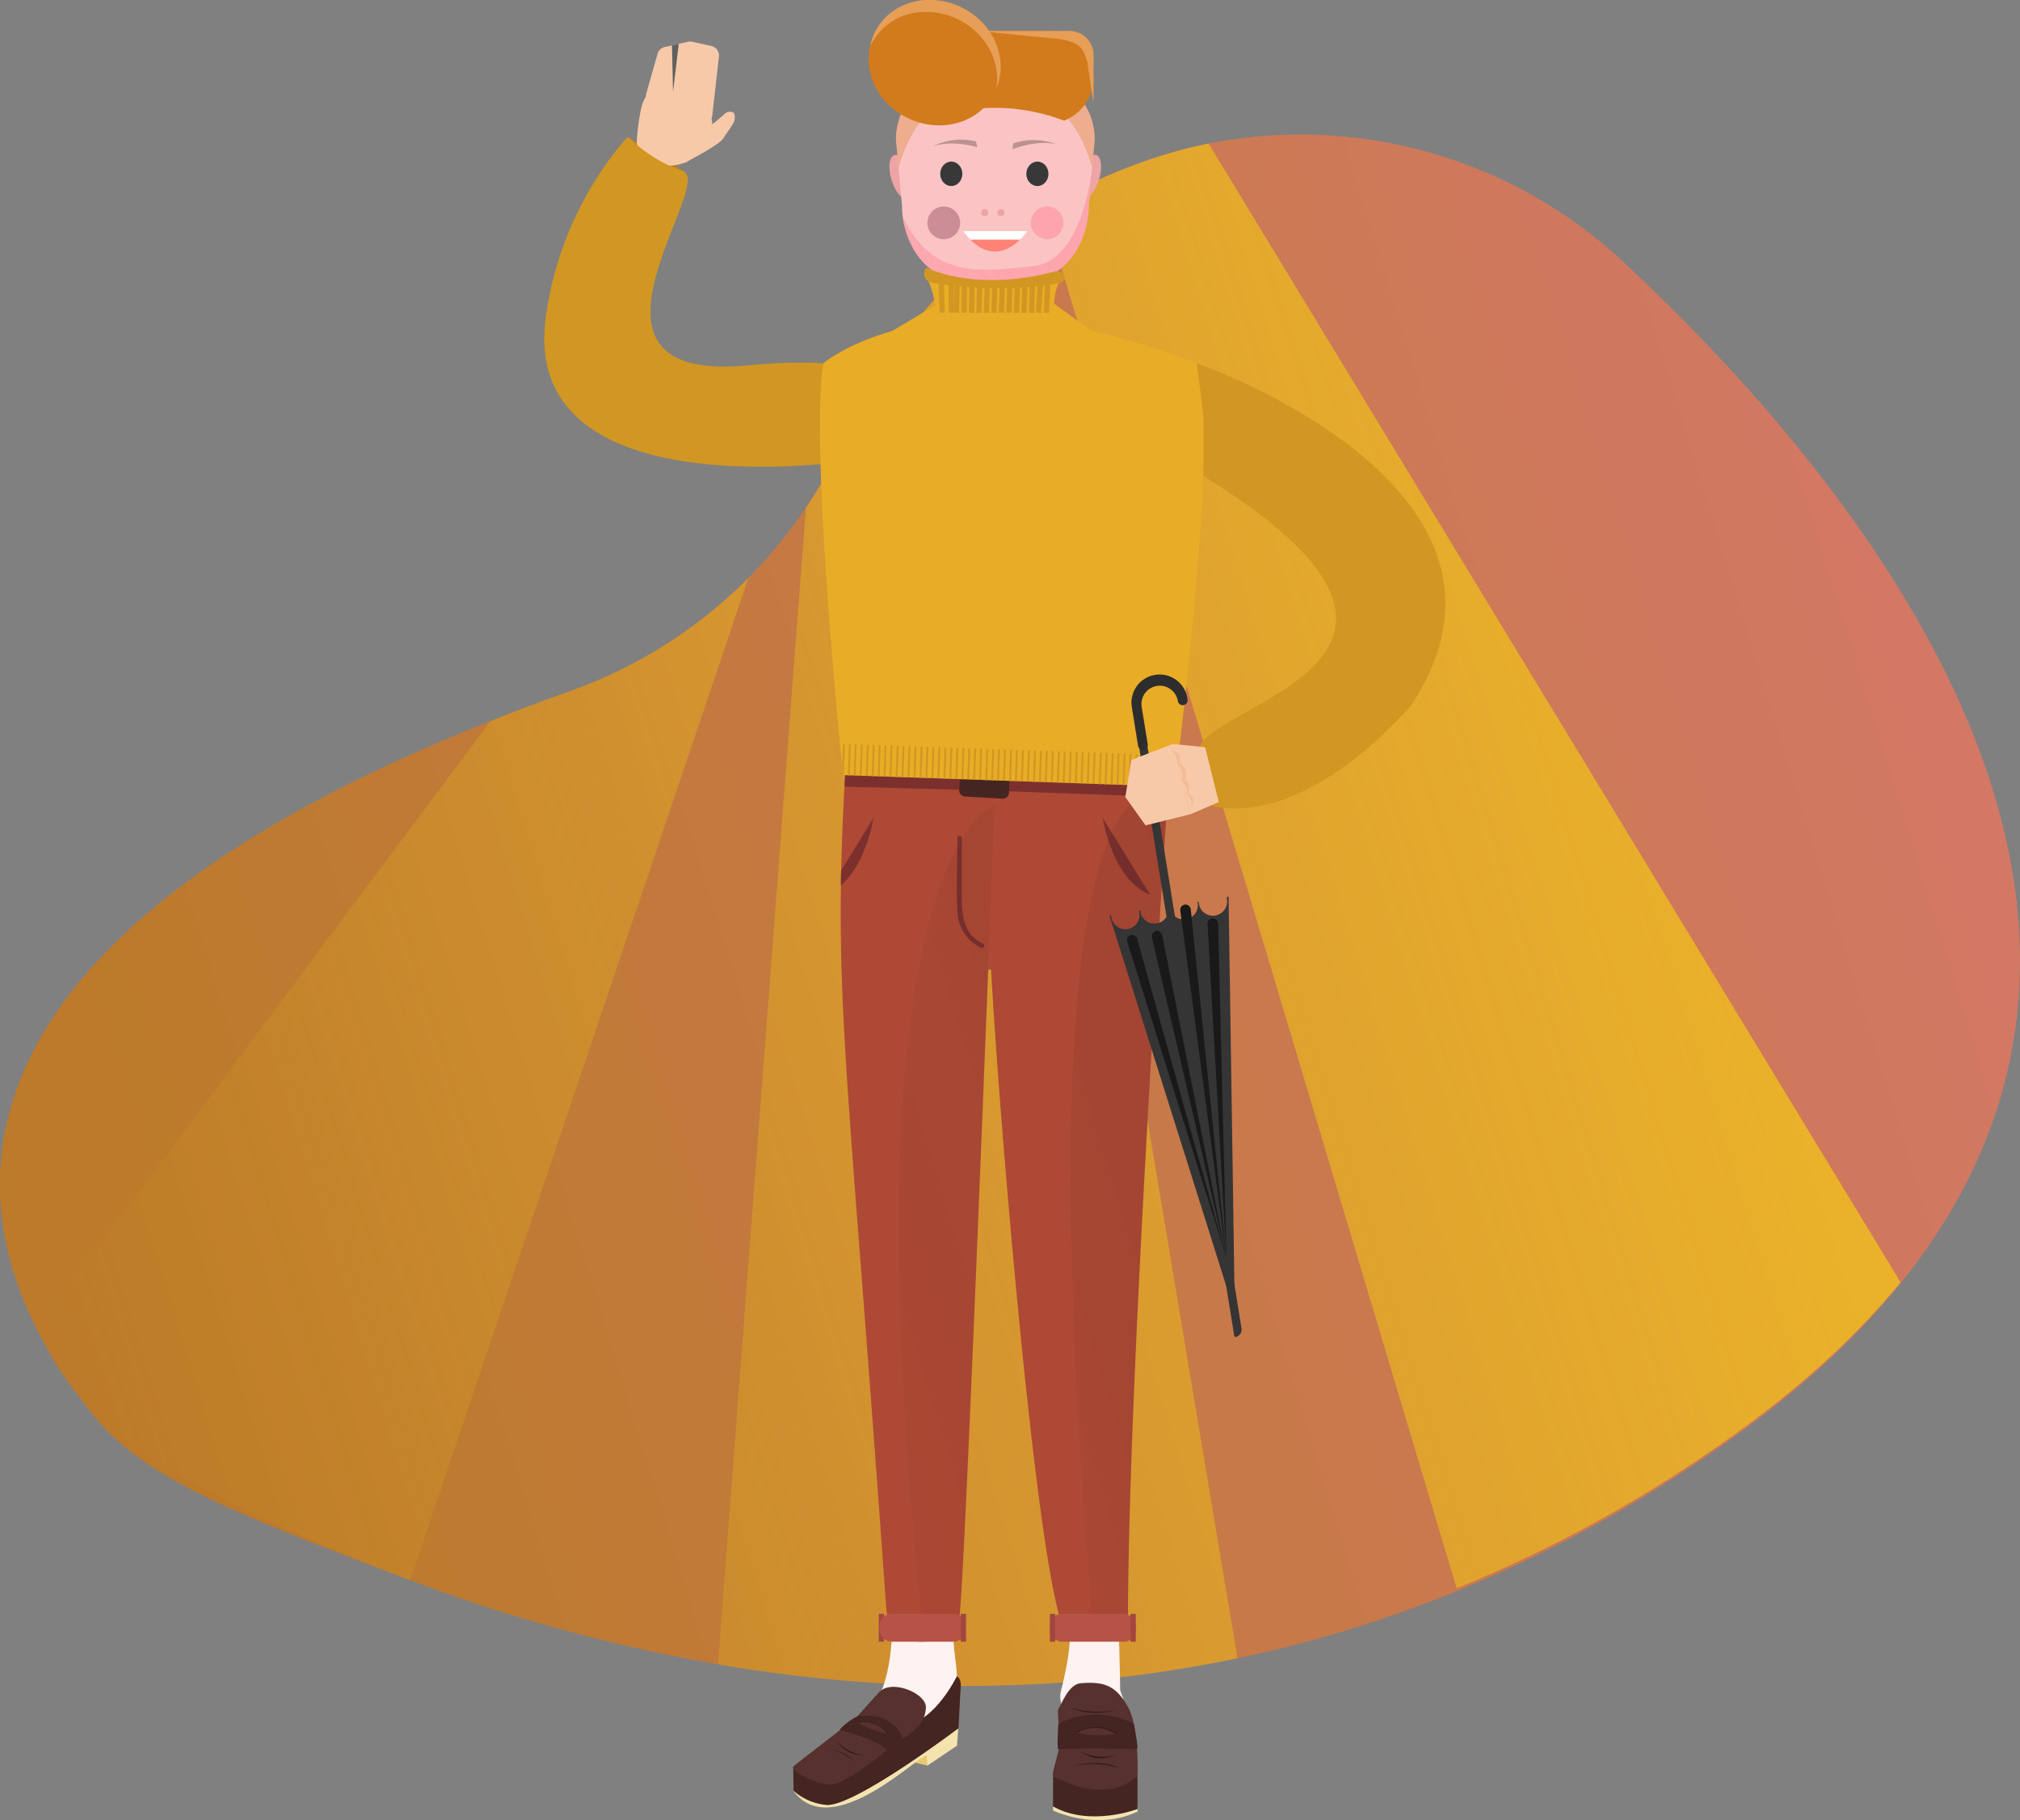 <svg xmlns="http://www.w3.org/2000/svg" xmlns:xlink="http://www.w3.org/1999/xlink" viewBox="0 0 387.06 348.7"><rect x="0" y="0" width="387.06" height="348.7" fill="#808080" stroke="none"/><defs><style>.cls-1{fill:url(#Безымянный_градиент_15);}.cls-2{fill:url(#Безымянный_градиент_131);}.cls-3{fill:url(#Безымянный_градиент_131-2);}.cls-4{fill:url(#Безымянный_градиент_131-3);}.cls-5{fill:#e9ac26;}.cls-6{fill:#b68020;}.cls-7{fill:#f8c9a9;}.cls-8{fill:#d29722;}.cls-9{fill:#eea4a4;}.cls-10{fill:#fbc4c4;}.cls-11,.cls-16{fill:#d27b1c;}.cls-11{opacity:0.32;}.cls-12{fill:#383838;}.cls-13{fill:url(#Безымянный_градиент_14);}.cls-14{fill:url(#Безымянный_градиент_11);}.cls-15{fill:url(#Безымянный_градиент_11-2);}.cls-17{fill:#e79e56;}.cls-18{fill:#e9c971;}.cls-19{fill:#f3e3af;}.cls-20{fill:#442521;}.cls-21{fill:#56312e;}.cls-22{fill:#fff3f2;}.cls-23{fill:#ae4935;}.cls-24{fill:#301a1a;}.cls-25{fill:#2d1918;}.cls-26{fill:#a4463f;}.cls-27{fill:#7c302e;}.cls-28,.cls-29,.cls-30,.cls-32{opacity:0.27;}.cls-28{fill:url(#Безымянный_градиент_28);}.cls-29{fill:url(#Безымянный_градиент_28-2);}.cls-30{fill:url(#Безымянный_градиент_28-3);}.cls-31{fill:#b65346;}.cls-32{fill:url(#Безымянный_градиент_28-4);}.cls-33{fill:#353535;}.cls-34{fill:#2d2d2d;}.cls-35{fill:#191919;}.cls-36{opacity:0.46;fill:url(#Безымянный_градиент_12);}.cls-37{fill:#ff8276;}.cls-38{fill:#fff;}.cls-39{fill:#606060;}.cls-40{fill:none;stroke:#d29722;stroke-miterlimit:10;}.cls-41{fill:#f3bc97;}</style><linearGradient id="Безымянный_градиент_15" x1="592.69" y1="62.64" x2="-11.18" y2="248.44" gradientUnits="userSpaceOnUse"><stop offset="0" stop-color="#e1778b"/><stop offset="0.93" stop-color="#bc7a2a"/></linearGradient><linearGradient id="Безымянный_градиент_131" x1="591.54" y1="58.87" x2="-12.34" y2="244.68" gradientUnits="userSpaceOnUse"><stop offset="0.02" stop-color="#ffdf00"/><stop offset="0.97" stop-color="#ffdf00" stop-opacity="0"/></linearGradient><linearGradient id="Безымянный_градиент_131-2" x1="593.44" y1="65.07" x2="-10.43" y2="250.88" xlink:href="#Безымянный_градиент_131"/><linearGradient id="Безымянный_градиент_131-3" x1="592.47" y1="61.92" x2="-11.4" y2="247.73" xlink:href="#Безымянный_градиент_131"/><linearGradient id="Безымянный_градиент_14" x1="551.47" y1="-71.35" x2="-52.4" y2="114.46" gradientUnits="userSpaceOnUse"><stop offset="0" stop-color="#ff788e"/><stop offset="0.17" stop-color="#191d2b"/><stop offset="1" stop-color="#ff788e" stop-opacity="0"/></linearGradient><linearGradient id="Безымянный_градиент_11" x1="553.18" y1="-65.78" x2="-50.69" y2="120.02" gradientUnits="userSpaceOnUse"><stop offset="0" stop-color="#ff788e"/><stop offset="0.99" stop-color="#ff788e" stop-opacity="0"/></linearGradient><linearGradient id="Безымянный_градиент_11-2" x1="553.28" y1="-65.46" x2="-50.59" y2="120.35" xlink:href="#Безымянный_градиент_11"/><linearGradient id="Безымянный_градиент_28" x1="-2952.6" y1="-11459.56" x2="-3556.47" y2="-11273.75" gradientTransform="translate(13365.38 -12594.27) rotate(-166.29)" gradientUnits="userSpaceOnUse"><stop offset="0.05" stop-color="#0c0c0c"/><stop offset="0.08" stop-color="#497030"/><stop offset="0.1" stop-color="#0c0c0c"/><stop offset="0.81" stop-color="#0c0c0c" stop-opacity="0"/></linearGradient><linearGradient id="Безымянный_градиент_28-2" x1="-2997.43" y1="-11605.28" x2="-3601.3" y2="-11419.47" gradientTransform="matrix(0.95, -0.33, -0.33, -0.95, -2031.13, -11879.26)" xlink:href="#Безымянный_градиент_28"/><linearGradient id="Безымянный_градиент_28-3" x1="605.64" y1="104.71" x2="1.77" y2="290.52" gradientTransform="matrix(1, 0, 0, 1, 0, 0)" xlink:href="#Безымянный_градиент_28"/><linearGradient id="Безымянный_градиент_28-4" x1="607.88" y1="111.99" x2="4.01" y2="297.8" gradientTransform="matrix(1, 0, 0, 1, 0, 0)" xlink:href="#Безымянный_градиент_28"/><linearGradient id="Безымянный_градиент_12" x1="198.76" y1="-1217.64" x2="-405.11" y2="-1031.84" gradientTransform="translate(1280.52 927.56) rotate(-9.18)" gradientUnits="userSpaceOnUse"><stop offset="0.05" stop-color="#0c0c0c"/><stop offset="0.09" stop-color="#0071bb" stop-opacity="0.91"/><stop offset="0.97" stop-color="#0c0c0c" stop-opacity="0"/></linearGradient></defs><title>illustration 4</title><g id="Слой_2" data-name="Слой 2"><g id="Слой_1-2" data-name="Слой 1"><g id="Слой_26" data-name="Слой 26"><path class="cls-1" d="M363.74,246.39c-8,9.81-18.34,19.45-31.35,28.81A257.49,257.49,0,0,1,278.69,305a243.09,243.09,0,0,1-41.56,12.67c-35.29,7.38-69.27,6.35-99.55,1.16a321.31,321.31,0,0,1-59-16.12c-36-13.59-52.08-20.08-61.68-32.85-4.52-6-5.87-7.39-9.89-15.34-12.54-24.77-20.31-73.82,87-116.41q7.23-2.88,15.19-5.71a91.25,91.25,0,0,0,52.49-48.21c7.82-17.19,18.34-29.59,29.91-38.48a91.72,91.72,0,0,1,7.85-5.42L200,40a102.81,102.81,0,0,1,21.33-9.79,89,89,0,0,1,9.47-2.55l.79-.16a90.59,90.59,0,0,1,79.53,22.74C354.26,90.42,423.64,173,363.74,246.39Z"/><path class="cls-2" d="M143.39,110.74l-64.8,192c-36-13.59-55.64-26.36-61.68-32.85A76.91,76.91,0,0,1,7,254.54L94,138.13q7.23-2.88,15.19-5.71A91.23,91.23,0,0,0,143.39,110.74Z"/><path class="cls-3" d="M237.13,317.69c-35.29,7.38-69.27,6.35-99.55,1.16,4.93-65,12.35-162.68,16.86-221.6a90.56,90.56,0,0,0,7.27-13c7.82-17.19,18.34-29.59,29.91-38.48Z"/><path class="cls-4" d="M364.17,245.65c-8,9.81-18.34,19.46-31.34,28.81a257.62,257.62,0,0,1-53.71,29.83L200,40a102.81,102.81,0,0,1,21.33-9.79,89,89,0,0,1,9.47-2.55l.79-.16Z"/><polygon class="cls-5" points="201.58 57.89 209.76 63.81 200.64 64.11 201.58 57.89"/><polygon class="cls-5" points="179.61 58.25 170.38 63.75 182.28 63.1 179.61 58.25"/><path class="cls-5" d="M177.85,53.74a14.57,14.57,0,0,1,1.26,7.77c-.65,3.88,23.29,2.27,23.29,2.27S201,57,203.2,53.67Z"/><path class="cls-6" d="M120.59,26.45s8,4.33,10.74,6.64C131.33,33.09,122.36,32,120.59,26.45Z"/><path class="cls-7" d="M131.67,31s4.44-3.94,4.78-6.65-2-4.87-4.43-5.82-6.48-1.29-8-.24-2,8.19-2,9.1S124.64,33.74,131.67,31Z"/><path class="cls-8" d="M166.88,87.79S99,99.41,104.63,60.41a66.44,66.44,0,0,1,15-33.49c.26-.29.74-.74,1-.47a26.76,26.76,0,0,0,10.25,6.31C137.28,35.24,106,73.51,143.27,70,188,65.81,166.88,87.79,166.88,87.79Z"/><ellipse class="cls-9" cx="172.63" cy="33.89" rx="1.89" ry="4.37" transform="translate(-2.43 51.32) rotate(-16.79)"/><ellipse class="cls-9" cx="208.78" cy="33.89" rx="4.37" ry="1.89" transform="translate(116.02 223.97) rotate(-73.21)"/><path class="cls-10" d="M209.76,26.73l-.49,5.43h0l-.66,7.24c0,7-4.56,14.26-11.54,14.26H184.38c-7,0-11.54-7.27-11.54-14.26l-.66-7.24h0l-.5-5.43A12.74,12.74,0,0,1,184.38,14h12.68A12.74,12.74,0,0,1,209.76,26.73Z"/><path class="cls-11" d="M209.76,26.73l-.49,5.43h0c-2.4-9-8.84-16.19-18.54-16.19s-16.14,7.24-18.54,16.18l-.5-5.43A12.74,12.74,0,0,1,184.38,14h12.68A12.74,12.74,0,0,1,209.76,26.73Z"/><ellipse class="cls-12" cx="182.28" cy="33.3" rx="2.12" ry="2.34"/><ellipse class="cls-12" cx="198.78" cy="33.3" rx="2.12" ry="2.34"/><circle class="cls-9" cx="188.69" cy="40.72" r="0.69"/><circle class="cls-9" cx="191.8" cy="40.72" r="0.69"/><circle class="cls-13" cx="180.84" cy="42.69" r="3.14"/><circle class="cls-14" cx="200.64" cy="42.69" r="3.14"/><path class="cls-15" d="M209.32,31.69l-.71,7.75c0,7-4.55,14.26-11.54,14.26H184.39c-6.28,0-10.6-5.89-11.4-12.15h0c5.68,11.73,14.53,10.55,24.89,9.45C206.6,50.07,208.83,36.1,209.32,31.69Z"/><rect class="cls-16" x="180.39" y="5.92" width="29.16" height="17.81" rx="8.9"/><path class="cls-10" d="M176.28,23.53a37.15,37.15,0,0,1,29.06.18,43.32,43.32,0,0,1-14.62,2.7A39.35,39.35,0,0,1,176.28,23.53Z"/><path class="cls-17" d="M204.89,5.92H188.12c-1.63,0,15.09,1.57,15.09,1.57,3.47.76,4.25,1.3,5.17,4.48,0,0,1.17,8.86,1.17,7.1V10.59A4.67,4.67,0,0,0,204.89,5.92Z"/><polygon class="cls-18" points="177.71 338.24 173.51 337.24 174.12 334.13 178.22 336.18 177.71 338.24"/><path class="cls-19" d="M183.62,331.09l-.24,3.33-5.67,3.82-.14-1.87c-.91-.83-18.12,16.95-25.55,6.7l20.87-10.15Z"/><path class="cls-20" d="M152,338.55l.06,4.52a11,11,0,0,0,6.41,2.72c5.51.16,25.19-14.7,25.19-14.7l.45-8.61S157.19,343.84,152,338.55Z"/><path class="cls-21" d="M184.07,322.48s-8,8.54-9.13,8.93-12.43,10.88-16.12,10.49-7.38-2.91-6.8-3.49,14.57-11.27,14.57-11.27S176.5,318,184.07,322.48Z"/><path class="cls-22" d="M166.59,327.14s6.86,4.9,10.16,2.81c10-6.31,5.57-8.94,5.9-18.81s-11.69-.61-11.69-.61S171.25,323.57,166.59,327.14Z"/><path class="cls-23" d="M223.87,150.71s-.05.69-.14,2c-1,15.1-7.61,113.26-7.61,158.85l-.17.31c-1,1.65-5.83,9.18-11.66,1-5.35-7.52-13-101.06-14.37-126.93a.29.29,0,0,0-.57,0c-1,25.08-4.5,114.91-5.48,123.56-.28,2.46-2.8,4.3-5.63,4.84-3.75.71-8.05-.88-8.44-6.41-6.08-86.31-9.08-109.53-8.67-138.26,0-.95,0-1.91.05-2.88.12-5.62.37-11.54.75-18.22Z"/><path class="cls-20" d="M183.35,321.12s-4.28,8.81-9.84,9.23c0,0,1.8,3.78,4.92,2.16S185.82,322.57,183.35,321.12Z"/><polygon class="cls-20" points="164.9 328.43 169.21 328.73 166.59 327.14 164.9 328.43"/><path class="cls-20" d="M173.73,332.25l-3-2.81s3.11,1.64,4.28.61C175,330.05,175.4,333.41,173.73,332.25Z"/><path class="cls-21" d="M164.05,329.08s3.74-4.24,4.52-5c2.46-2.46,9.3.48,8.83,3.27a5.86,5.86,0,0,1-2.43,4.3c-.51.46-4.55,3.28-4.55,3.28l-10.06-3Z"/><path class="cls-20" d="M173.1,333.35s-1.33-5.26-8.44-4.64a.44.44,0,0,0-.2,0,12.18,12.18,0,0,0-3.47,2.53.14.14,0,0,0,.07.23c1.23.3,7.09,1.81,8.85,3.83Z"/><path class="cls-21" d="M164.45,329.89s3.82-.58,5.81,2.27C170.26,332.16,165.91,331.41,164.45,329.89Z"/><path class="cls-24" d="M164.45,329.89a6.21,6.21,0,0,1,5.81,2.27l-.27-.05A5.6,5.6,0,0,0,164.6,330Z"/><line class="cls-24" x1="189.72" y1="333.72" x2="189.57" y2="333.58"/><path class="cls-25" d="M160.36,333.52a5.55,5.55,0,0,0,5,2.66A7.41,7.41,0,0,1,160.36,333.52Z"/><path class="cls-25" d="M158.07,334.85s3.86.45,5.36,2.46A10.18,10.18,0,0,0,158.07,334.85Z"/><path class="cls-22" d="M203.86,328c0-.13-1.09-2.18-.54-4.18s2-8.55,1.6-10.95,8.16-2.56,8.16-2.56l1.25.35s.35,12.23.3,12.85.85,2,.6,2.66-.8,2.8-.8,2.8Z"/><path class="cls-19" d="M201.79,346.06v.79s8.24,4,16.19.19v-1Z"/><path class="cls-20" d="M201.79,340.2s9.35,5.11,16.17,0l0,6.36s-9.12,3.49-16.19-.5Z"/><path class="cls-21" d="M201.79,340.2s9.73,6,16.17,0c0,0,.38-9.26-1.81-13.16s-4.3-5-9.1-4.57c-2.19.2-3.5,3.64-4.11,4.69a1.78,1.78,0,0,0-.23,1c.1,1.45.35,5.61.22,6.66C202.76,336.09,201.44,340,201.79,340.2Z"/><path class="cls-20" d="M203,330.16a15.37,15.37,0,0,1,14.08,0,.35.35,0,0,1,.19.24c.13.66.61,3.13.69,4.31a.37.37,0,0,1-.37.38c-1.76-.05-9.56-.25-14.81,0-.28,0,0-4.66,0-4.66A.33.33,0,0,1,203,330.16Z"/><path class="cls-21" d="M206.17,331.79s4.38-2.29,8,.34C214.15,332.13,208.56,333,206.17,331.79Z"/><path class="cls-24" d="M206.17,331.79s4.2-2.33,8,.34l-.36.05a7.17,7.17,0,0,0-7.39-.28Z"/><path class="cls-25" d="M205.39,338.35s5.75-1.55,9,.4C214.38,338.75,211.2,337.26,205.39,338.35Z"/><path class="cls-25" d="M214.36,327.53s-5.76,1.54-9-.4C205.36,327.13,208.54,328.62,214.36,327.53Z"/><path class="cls-25" d="M207,335.52a6.64,6.64,0,0,0,6.76.67A8.92,8.92,0,0,1,207,335.52Z"/><rect class="cls-26" x="168.38" y="309.17" width="1.02" height="5.34"/><path class="cls-27" d="M211.35,157s1.89,11.66,9,14.38l-9.16-14.86"/><path class="cls-27" d="M167.52,156.46l-.19.49s-1.38,8.51-6.2,12.68c0-.95,0-1.91.05-2.88Z"/><polygon class="cls-27" points="223.75 152.69 193.03 151.59 193.03 146.38 224.13 148.53 223.75 152.69"/><polygon class="cls-27" points="183.8 151.29 161.81 150.71 162.12 145.82 184.82 148.53 183.8 151.29"/><path class="cls-20" d="M192.07,153l-7.15-.41a1.2,1.2,0,0,1-1.12-1.26l.15-2.55a1.19,1.19,0,0,1,1.26-1.12l7.15.41a1.19,1.19,0,0,1,1.11,1.26l-.08,1.42-.06,1.13A1.19,1.19,0,0,1,192.07,153Z"/><path class="cls-5" d="M230.13,99.35c-.33,5.42-.79,11.1-1.29,16.61-.38,4.33-.8,8.54-1.21,12.47s-.79,7.4-1.14,10.5c-.81,7.11-1.41,11.78-1.41,11.78l-63.55-2.22s-6.47-62.85-3.75-78.9c0,0,5.85-5,18.2-7.37,8.28-1.56,19.48-1.9,33.8,1.32a137.11,137.11,0,0,1,19.49,6.05C231.1,73.39,231,85.55,230.13,99.35Z"/><path class="cls-28" d="M194,28.59s4.79-1.95,8.57-.9a12.23,12.23,0,0,0-8.43-.21Z"/><path class="cls-29" d="M187.25,28.2s-4.95-1.51-8.61-.11a12.18,12.18,0,0,1,8.37-1Z"/><rect class="cls-5" x="187.69" y="135.31" width="4.3" height="0.38"/><rect class="cls-8" x="178.07" y="146" width="5.97" height="0.38" transform="translate(28.79 322.17) rotate(-88.05)"/><rect class="cls-8" x="176.93" y="145.96" width="5.96" height="0.38" transform="translate(27.74 320.99) rotate(-88.06)"/><rect class="cls-8" x="179.21" y="146.04" width="5.97" height="0.38" transform="translate(29.87 323.36) rotate(-88.06)"/><rect class="cls-8" x="175.78" y="145.92" width="5.96" height="0.38" transform="translate(26.67 319.81) rotate(-88.06)"/><rect class="cls-8" x="180.36" y="146.08" width="5.97" height="0.38" transform="translate(30.93 324.54) rotate(-88.05)"/><rect class="cls-8" x="188.36" y="146.35" width="5.98" height="0.38" transform="translate(38.4 332.81) rotate(-88.06)"/><rect class="cls-8" x="173.49" y="145.84" width="5.96" height="0.38" transform="translate(24.54 317.45) rotate(-88.05)"/><rect class="cls-8" x="186.07" y="146.28" width="5.97" height="0.38" transform="translate(36.26 330.44) rotate(-88.05)"/><rect class="cls-8" x="184.93" y="146.24" width="5.97" height="0.38" transform="translate(35.2 329.26) rotate(-88.06)"/><rect class="cls-8" x="187.22" y="146.31" width="5.98" height="0.38" transform="translate(37.32 331.62) rotate(-88.05)"/><rect class="cls-8" x="182.64" y="146.16" width="5.97" height="0.38" transform="translate(33.07 326.9) rotate(-88.06)"/><rect class="cls-8" x="181.5" y="146.12" width="5.97" height="0.38" transform="translate(31.99 325.71) rotate(-88.05)"/><rect class="cls-8" x="183.79" y="146.2" width="5.97" height="0.38" transform="translate(34.13 328.08) rotate(-88.06)"/><rect class="cls-8" x="174.64" y="145.88" width="5.96" height="0.38" transform="translate(25.59 318.62) rotate(-88.05)"/><rect class="cls-8" x="172.35" y="145.8" width="5.96" height="0.38" transform="translate(23.46 316.26) rotate(-88.05)"/><rect class="cls-8" x="162.06" y="145.45" width="5.95" height="0.38" transform="translate(13.88 305.63) rotate(-88.06)"/><rect class="cls-8" x="163.2" y="145.49" width="5.95" height="0.38" transform="translate(14.94 306.8) rotate(-88.05)"/><rect class="cls-8" x="221.52" y="147.5" width="6.01" height="0.38" transform="translate(69.07 366.91) rotate(-87.99)"/><rect class="cls-8" x="164.35" y="145.53" width="5.95" height="0.38" transform="translate(16.01 308) rotate(-88.06)"/><rect class="cls-8" x="159.77" y="145.37" width="5.95" height="0.38" transform="translate(11.74 303.26) rotate(-88.05)"/><path class="cls-8" d="M161.53,148.49h.16l.2-5.95h-.38l-.14,4.28C161.47,147.9,161.53,148.49,161.53,148.49Z"/><rect class="cls-8" x="160.92" y="145.41" width="5.95" height="0.38" transform="translate(12.81 304.45) rotate(-88.06)"/><rect class="cls-8" x="168.92" y="145.68" width="5.96" height="0.38" transform="translate(20.27 312.71) rotate(-88.05)"/><rect class="cls-8" x="165.49" y="145.56" width="5.95" height="0.38" transform="translate(17.07 309.17) rotate(-88.05)"/><rect class="cls-8" x="171.21" y="145.76" width="5.96" height="0.38" transform="translate(22.41 315.09) rotate(-88.06)"/><rect class="cls-8" x="170.06" y="145.72" width="5.96" height="0.38" transform="translate(21.34 313.91) rotate(-88.06)"/><rect class="cls-8" x="166.63" y="145.6" width="5.95" height="0.38" transform="translate(18.14 310.36) rotate(-88.06)"/><rect class="cls-8" x="167.78" y="145.64" width="5.96" height="0.38" transform="translate(19.21 311.54) rotate(-88.06)"/><rect class="cls-8" x="190.65" y="146.43" width="5.98" height="0.38" transform="translate(40.52 335.16) rotate(-88.05)"/><rect class="cls-8" x="212.38" y="147.18" width="6" height="0.38" transform="translate(60.56 357.46) rotate(-87.99)"/><rect class="cls-8" x="206.66" y="146.99" width="6" height="0.38" transform="translate(55.45 351.72) rotate(-88.06)"/><rect class="cls-8" x="214.66" y="147.26" width="6" height="0.38" transform="translate(62.69 359.82) rotate(-87.99)"/><rect class="cls-8" x="213.52" y="147.22" width="6" height="0.38" transform="translate(61.62 358.64) rotate(-87.99)"/><rect class="cls-8" x="210.09" y="147.1" width="6" height="0.38" transform="translate(58.43 355.1) rotate(-87.99)"/><rect class="cls-8" x="207.8" y="147.03" width="6" height="0.38" transform="translate(56.3 352.73) rotate(-87.99)"/><rect class="cls-8" x="208.95" y="147.06" width="6" height="0.38" transform="translate(57.36 353.92) rotate(-87.99)"/><rect class="cls-8" x="211.23" y="147.14" width="6" height="0.38" transform="translate(59.49 356.28) rotate(-87.99)"/><rect class="cls-8" x="215.81" y="147.3" width="6" height="0.38" transform="translate(63.75 361) rotate(-87.99)"/><rect class="cls-8" x="219.24" y="147.42" width="6.01" height="0.38" transform="translate(66.95 364.55) rotate(-87.99)"/><rect class="cls-8" x="189.5" y="146.39" width="5.98" height="0.38" transform="translate(39.46 333.99) rotate(-88.06)"/><rect class="cls-8" x="220.38" y="147.46" width="6.01" height="0.38" transform="translate(68.01 365.73) rotate(-87.99)"/><rect class="cls-8" x="218.09" y="147.38" width="6.01" height="0.38" transform="translate(65.88 363.37) rotate(-87.99)"/><rect class="cls-8" x="216.95" y="147.34" width="6.01" height="0.38" transform="matrix(0.03, -1, 1, 0.03, 64.82, 362.19)"/><path class="cls-8" d="M225.82,144.73h-.23l-.09,2.67C225.59,146.62,225.7,145.73,225.82,144.73Z"/><rect class="cls-8" x="195.22" y="146.59" width="5.98" height="0.38" transform="translate(44.79 339.9) rotate(-88.05)"/><rect class="cls-8" x="194.08" y="146.55" width="5.98" height="0.38" transform="translate(43.71 338.71) rotate(-88.05)"/><rect class="cls-8" x="196.37" y="146.63" width="5.98" height="0.38" transform="translate(45.85 341.07) rotate(-88.05)"/><rect class="cls-8" x="191.79" y="146.47" width="5.98" height="0.38" transform="translate(41.59 336.35) rotate(-88.06)"/><rect class="cls-8" x="192.94" y="146.51" width="5.98" height="0.38" transform="translate(42.66 337.54) rotate(-88.06)"/><rect class="cls-8" x="197.51" y="146.67" width="5.99" height="0.38" transform="translate(46.92 342.26) rotate(-88.06)"/><rect class="cls-8" x="198.65" y="146.71" width="5.99" height="0.38" transform="translate(47.99 343.44) rotate(-88.06)"/><rect class="cls-8" x="205.51" y="146.95" width="5.99" height="0.38" transform="translate(54.38 350.53) rotate(-88.05)"/><rect class="cls-8" x="204.37" y="146.91" width="5.99" height="0.38" transform="translate(53.32 349.35) rotate(-88.06)"/><rect class="cls-8" x="202.08" y="146.83" width="5.99" height="0.38" transform="translate(51.19 346.99) rotate(-88.06)"/><rect class="cls-8" x="203.23" y="146.87" width="5.99" height="0.38" transform="translate(52.24 348.16) rotate(-88.05)"/><rect class="cls-8" x="199.8" y="146.75" width="5.99" height="0.38" transform="translate(49.04 344.62) rotate(-88.05)"/><rect class="cls-8" x="200.94" y="146.79" width="5.99" height="0.38" transform="translate(50.12 345.81) rotate(-88.06)"/><path class="cls-27" d="M183.45,160.52c0,4.61-.25,9.29,0,13.89a8,8,0,0,0,4.5,7.15c.51.25.95-.51.44-.75-3.87-1.87-4.1-5.43-4.1-9.3l0-11a.44.44,0,0,0-.87,0Z"/><path class="cls-30" d="M190.55,154.3c-1,25.08-5.7,146.51-6.68,155.16-.28,2.46-2.8,4.3-5.63,4.84-.48-.74-1.37-1.44-1.47-2.46C161.28,163.05,190.55,154.3,190.55,154.3Z"/><rect class="cls-31" x="168.53" y="309.17" width="16.46" height="5.34" rx="2.31"/><rect class="cls-26" x="184.09" y="309.17" width="1.02" height="5.34"/><path class="cls-32" d="M223.73,152.68c-1,15.1-7.61,113.26-7.61,158.85l-.17.31H209.4C194.73,134.57,222.92,152.14,223.73,152.68Z"/><rect class="cls-31" x="201.17" y="309.17" width="16.46" height="5.34" rx="2.31"/><rect class="cls-26" x="216.61" y="309.17" width="1.02" height="5.34"/><rect class="cls-26" x="201.17" y="309.17" width="1.02" height="5.34"/><path class="cls-33" d="M235.41,171.71l.94,62.41.21,14.16.05,3.3-1.8-5.71-7-22.21L212.59,175.4l.34-.06a1.79,1.79,0,0,0,0,.23,2.72,2.72,0,1,0,5.36-.87,1.74,1.74,0,0,0-.05-.22l.29,0c0,.08,0,.16,0,.23a2.72,2.72,0,0,0,5.37-.86c0-.08,0-.16-.05-.23l.27,0c0,.07,0,.15,0,.23a2.72,2.72,0,0,0,5.37-.87c0-.08,0-.15-.05-.23l.27,0a2.08,2.08,0,0,0,0,.23,2.72,2.72,0,1,0,5.36-.87,1.42,1.42,0,0,0,0-.22Z"/><path class="cls-33" d="M227,137.27h1.61a0,0,0,0,1,0,0V255.38a1.4,1.4,0,0,1-1.4,1.4h0a.2.2,0,0,1-.2-.2V137.27a0,0,0,0,1,0,0Z" transform="translate(-28.53 38.88) rotate(-9.18)"/><path class="cls-34" d="M219.15,143.67a1,1,0,0,1-1.08-.78l-1.16-7.22A5.39,5.39,0,1,1,227.55,134a.94.94,0,0,1-1.86.3,3.51,3.51,0,0,0-6.93,1.12l1.17,7.22A1,1,0,0,1,219.15,143.67Z"/><path class="cls-35" d="M217.9,179.87,235,241l-19-60.59a1,1,0,0,1,.65-1.25,1,1,0,0,1,1.26.65Z"/><path class="cls-35" d="M222.7,179.17,235,241l-14.28-61.44a1,1,0,1,1,1.95-.45Z"/><path class="cls-35" d="M228.17,174.23,235,241l-8.84-66.57a1,1,0,0,1,2-.26Z"/><path class="cls-35" d="M233.41,177,235,241l-3.62-64a1,1,0,0,1,2-.11Z"/><path class="cls-36" d="M235.41,171.71l.94,62.41.26,17.46c-.35-1.45-8.8-27.92-8.8-27.92-2.61-18.73-.58-40.55,1.12-48.57a2.72,2.72,0,0,0,.62-2.2c0-.08,0-.15-.05-.23l.27,0a2.08,2.08,0,0,0,0,.23,2.72,2.72,0,1,0,5.36-.87,1.42,1.42,0,0,0,0-.22Z"/><path class="cls-10" d="M196.09,28.48s3.88,3.27,6.28,3.21S200.46,26.61,196.09,28.48Z"/><path class="cls-10" d="M183.25,29s-3.89,3.27-6.29,3.2S178.88,27.09,183.25,29Z"/><ellipse class="cls-16" cx="179.04" cy="12.25" rx="11.55" ry="12.79" transform="translate(93.77 170.16) rotate(-65.55)"/><path class="cls-17" d="M176.64,2.32c6.88-.44,13.27,4.46,14.27,11a11,11,0,0,1,0,3.63A10.59,10.59,0,0,0,191.6,11c-1-6.49-7.38-11.39-14.26-11-5.55.35-9.72,4.07-10.6,8.9A11.34,11.34,0,0,1,176.64,2.32Z"/><path class="cls-7" d="M123.85,17.85c.61-2.12,1.65-5.76,2.15-7.56A1.86,1.86,0,0,1,127.39,9l4.45-1a2,2,0,0,1,.8,0l3.68.82a1.86,1.86,0,0,1,1.44,2l-1.27,11.23A1.84,1.84,0,0,1,134,23.6l-9-3.52A1.83,1.83,0,0,1,123.85,17.85Z"/><path class="cls-7" d="M129.93,29.48a1.4,1.4,0,0,0,2,1.32c2.41-1.28,6.23-3.42,6.73-4.37s1.95-2.59,2.09-3.5c.08-.5.12-1.1-.29-1.4a1.52,1.52,0,0,0-1.56.23c-1,.91-4.39,4.08-7,4.2C130.44,26,130,27.87,129.93,29.48Z"/><path class="cls-37" d="M184.53,44.25h12.38S191,53.12,184.53,44.25Z"/><path class="cls-38" d="M195.47,45.91a11.24,11.24,0,0,0,1.44-1.66H184.53a13.51,13.51,0,0,0,1.39,1.66Z"/><path class="cls-8" d="M177.8,51.37s9.11,4.69,24.28.64a1.63,1.63,0,0,1,1.81.68c.3.51.3,1.12-.91,1.51-2.33.75-15.64,1.85-24.6-.13a1.63,1.63,0,0,1-1.29-1.72C177.15,51.71,177.4,51.19,177.8,51.37Z"/><polygon class="cls-39" points="128.76 8.69 130.06 8.41 128.96 17.59 128.76 8.69"/><path class="cls-8" d="M229.27,69.59s69,23.75,41,65.72c-22.55,24.79-38.07,19-38.07,19a12.38,12.38,0,0,1-2.63-10.57c1.62-9.14,58-17.34,1-52.57,0,0,.14-8.32,0-11.09S229.27,69.59,229.27,69.59Z"/><polygon class="cls-7" points="224.75 142.53 216.79 145.58 215.63 152.69 219.5 158.12 228.12 155.98 224.75 142.53"/><polygon class="cls-7" points="224.66 142.53 229.56 143.01 230.91 143.15 233.53 153.65 228.12 155.98 224.66 142.53"/><line class="cls-40" x1="180.34" y1="53.95" x2="180.56" y2="59.91"/><line class="cls-40" x1="182.26" y1="53.95" x2="182.3" y2="59.91"/><line class="cls-40" x1="183.42" y1="53.95" x2="183.25" y2="59.91"/><line class="cls-40" x1="184.78" y1="53.95" x2="184.77" y2="59.91"/><line class="cls-40" x1="186.26" y1="53.95" x2="186.17" y2="59.91"/><line class="cls-40" x1="187.76" y1="53.95" x2="187.56" y2="59.91"/><line class="cls-40" x1="189.2" y1="53.95" x2="189" y2="59.91"/><line class="cls-40" x1="190.65" y1="53.95" x2="190.44" y2="59.91"/><line class="cls-40" x1="192.09" y1="53.95" x2="191.88" y2="59.91"/><line class="cls-40" x1="193.53" y1="53.95" x2="193.33" y2="59.91"/><line class="cls-40" x1="194.97" y1="53.95" x2="194.77" y2="59.91"/><line class="cls-40" x1="196.42" y1="53.95" x2="196.2" y2="59.91"/><line class="cls-40" x1="197.86" y1="53.95" x2="197.65" y2="59.91"/><line class="cls-40" x1="199.39" y1="53.95" x2="199" y2="59.91"/><line class="cls-40" x1="200.77" y1="53.95" x2="200.5" y2="59.91"/><path class="cls-41" d="M224.53,143.71s1.25,1.34,1,2.5c0,0,1.68,1.77.8,3.2,0,0,1.42,1.57,1,2.55,0,0,1.42,1.42.87,2.84,0,0,1.4-1.45-.53-2.92,0,0,.66-1.85-.62-2.5,0,0,.95-2.3-1.09-3.24C225.94,146.14,226.89,144.47,224.53,143.71Z"/></g></g></g></svg>